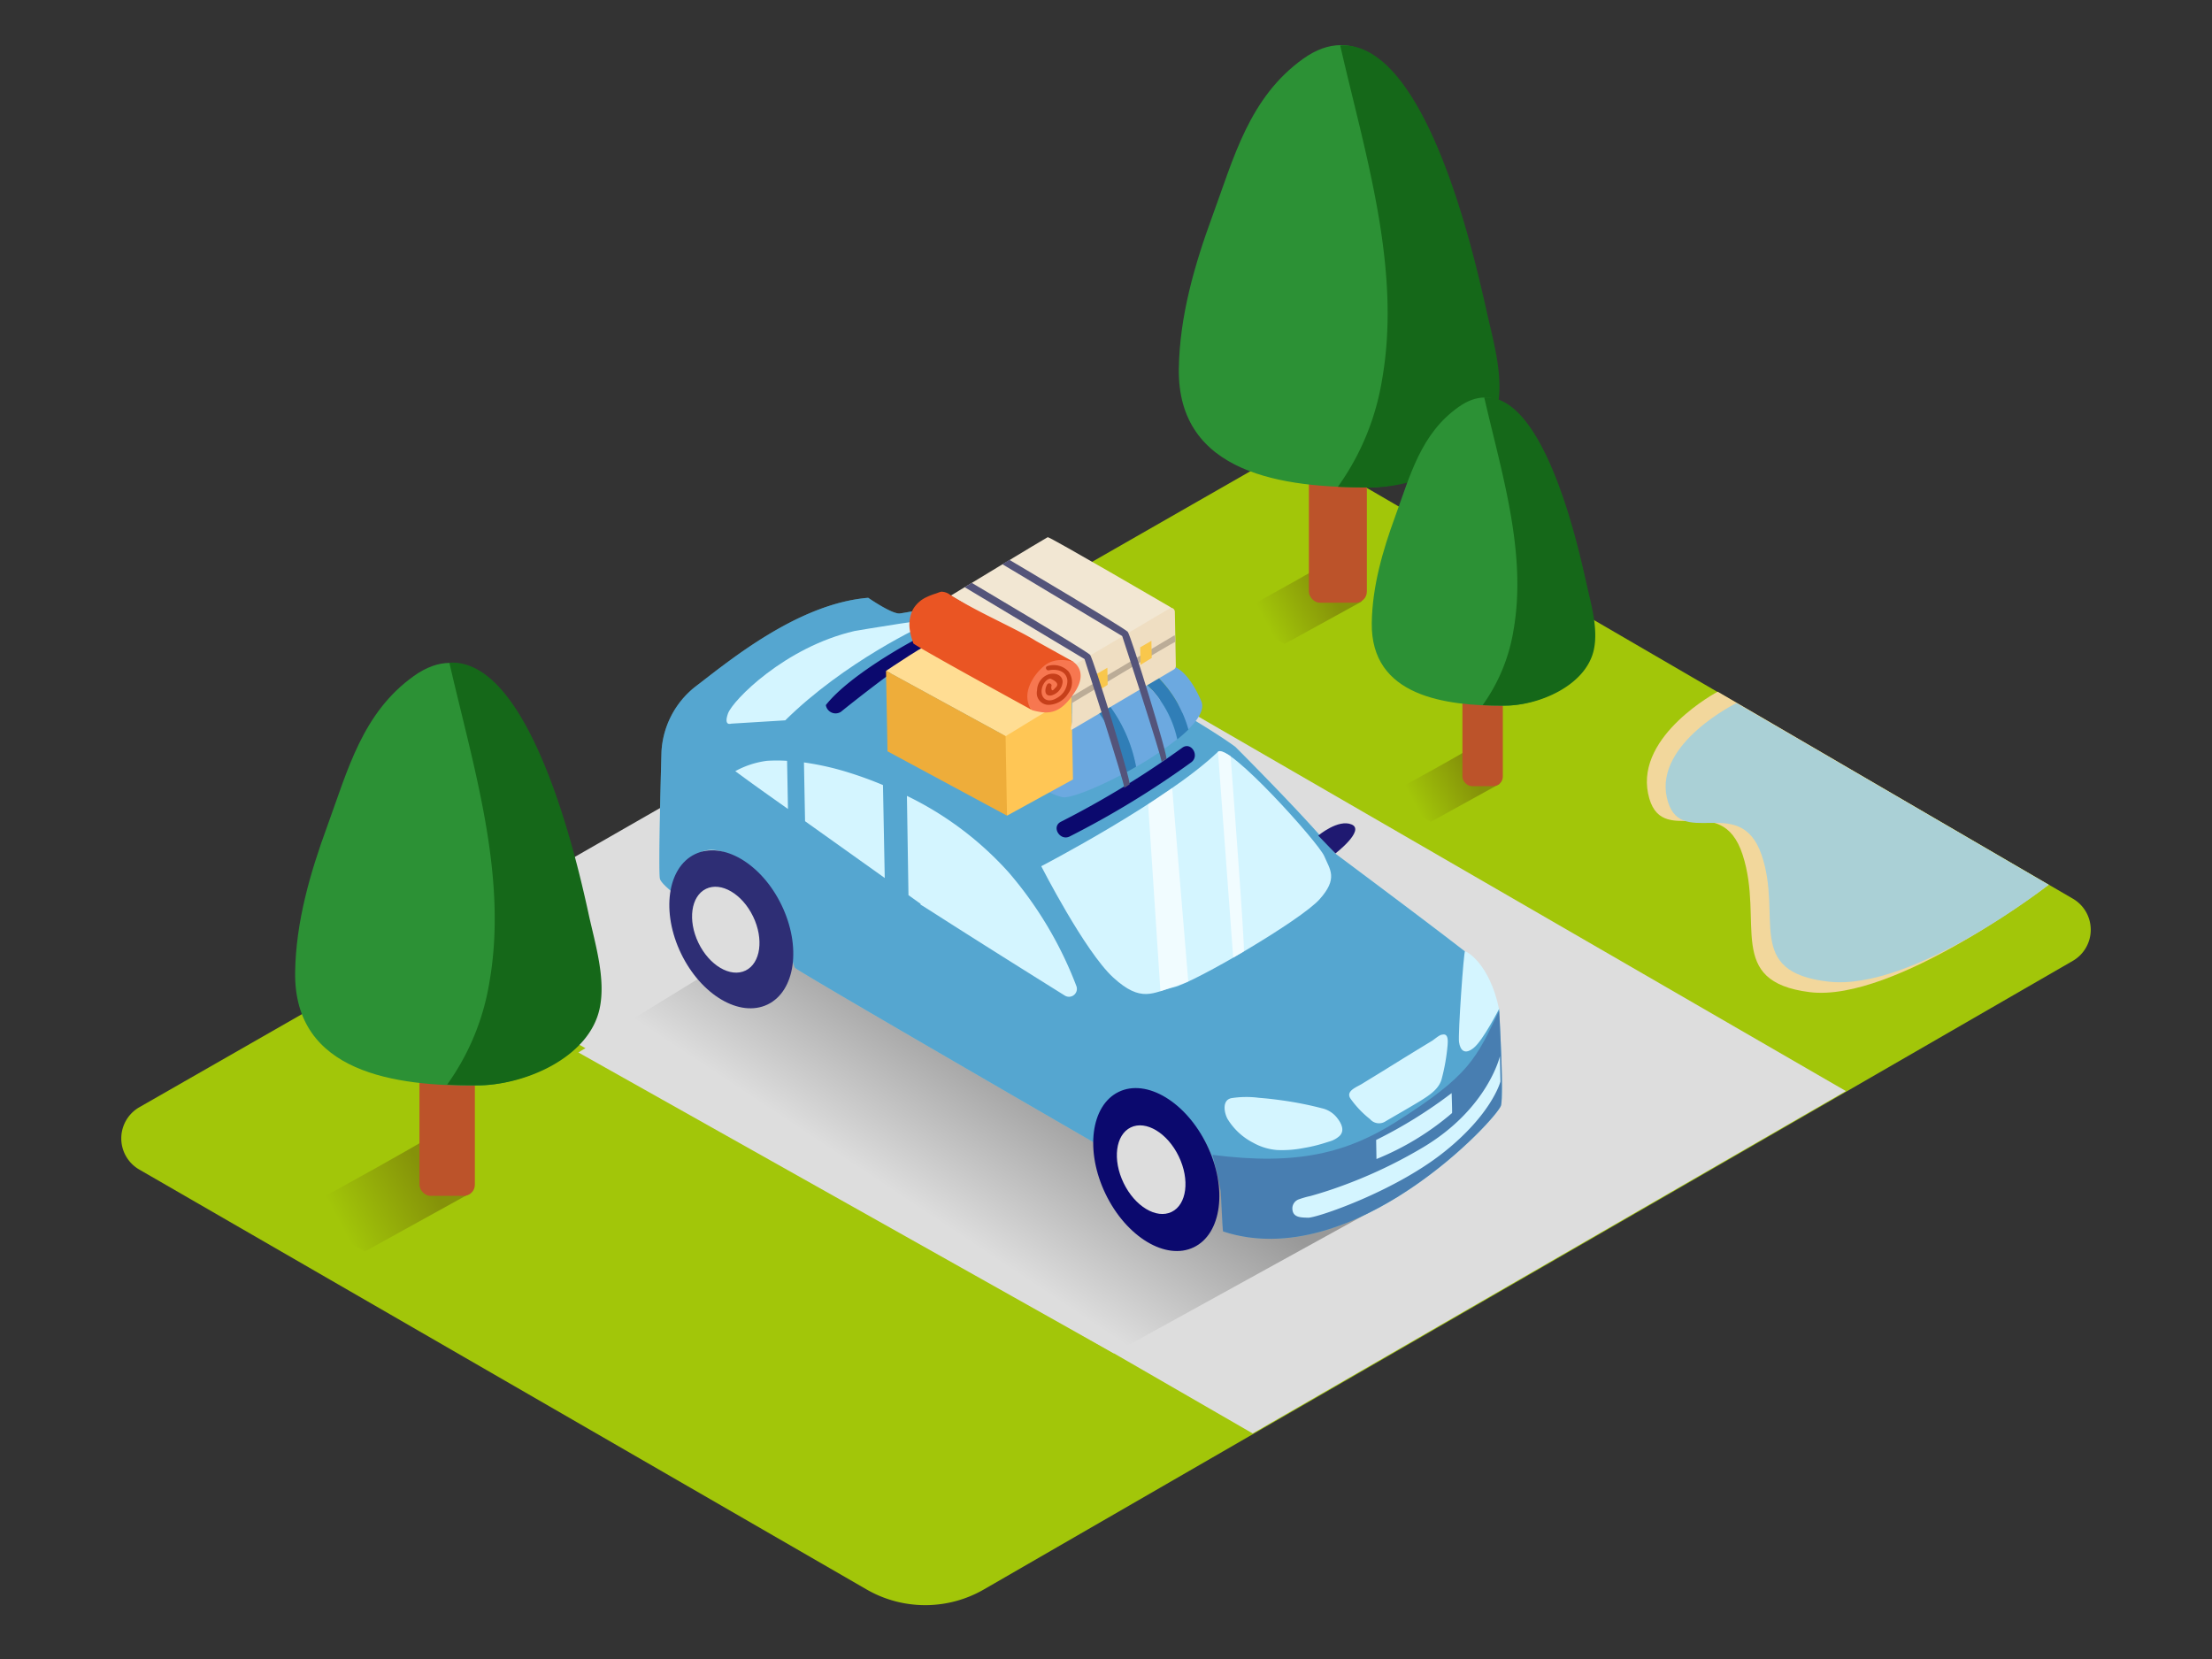 <svg viewBox="0 0 400 300" xmlns="http://www.w3.org/2000/svg" xmlns:xlink="http://www.w3.org/1999/xlink"><rect x="0" y="0" width="400" height="300" fill="#333333" stroke="none"/><linearGradient id="a" gradientUnits="userSpaceOnUse" x1="266.2" x2="255.7" y1="139.9" y2="145.49"><stop offset=".01" stop-color="#859209"/><stop offset=".99" stop-color="#a2c609"/></linearGradient><linearGradient id="b" x1="240.65" x2="228.9" xlink:href="#a" y1="106.66" y2="112.91"/><linearGradient id="c" x1="77.4" x2="61.38" xlink:href="#a" y1="213.04" y2="221.57"/><linearGradient id="d" gradientUnits="userSpaceOnUse" x1="167.93" x2="186.46" y1="219.69" y2="191.74"><stop offset="0" stop-color="#ddd"/><stop offset=".99" stop-color="#999"/></linearGradient><path d="m374.84 162.51-137.51-80a6.5 6.5 0 0 0 -6.5 0l-205.63 117.71a6.5 6.5 0 0 0 0 11.28l131.5 75.92a21.23 21.23 0 0 0 21.22 0l196.9-113.66a6.5 6.5 0 0 0 .02-11.25z" fill="#a2c609"/><path d="m266.47 135c-3.51 2.1-9.07 5.15-12.65 7.13q-1.67.92-3.32 1.87l8.22 4.62 12.49-6.89c-1.08-.62-1.77-4.08-4.74-6.73z" fill="url(#a)"/><path d="m240.94 101.2c-3.92 2.34-10.14 5.76-14.14 8q-1.86 1-3.71 2.08l9.19 5.17 14-7.7c-1.28-.75-2.01-4.61-5.34-7.55z" fill="url(#b)"/><path d="m77.8 205.59c-5.35 3.19-13.83 7.85-19.29 10.87q-2.54 1.4-5.06 2.84l12.54 7 19-10.5c-1.6-.91-2.65-6.19-7.19-10.21z" fill="url(#c)"/><path d="m74.84 171.64 151.68 87.57 107.28-61.91-151.2-87.44z" fill="#ddd"/><path d="m173.06 148.23-68.47 42.09 96.79 54.4 51.62-28.46c-11.85-6.97-68.19-60.85-79.94-68.03z" fill="url(#d)"/><path d="m310.61 125.08s-14.73 7.81-12.59 18.38 13.19-1 17.11 11.13-3.21 22.9 12.12 24.82 43.21-19.41 43.21-19.41z" fill="#f2d79c"/><path d="m271.08 182.45-6.16-10.39c-6.76-5.27-23.43-17.69-23.43-17.69-4.82-6.06-18.11-19.32-18.11-19.32-9.44-6.95-44.7-25.74-47.36-26s-11.89 1.74-13.32 1.88-5.7-2.83-5.7-2.83c-12.81 1.06-25.32 11.55-31.3 16.1a16.1 16.1 0 0 0 -6.08 11.66s-.64 21.94-.27 23.09 3.92 3.66 3.92 3.66-.12-12.36 8.83-8 10.86 19.62 11.69 20.42 44.55 26.07 54.24 31.68c-.09-2.73.26-5.57 2.33-7.54 2.4-2.29 5.95-2 8.8-.83a15.41 15.41 0 0 1 7.15 5.67c2.57 3.17 3.81 7.34 4.43 11.31.08.49.34 7.33.45 7.36 23.58 7.72 49.73-20.59 50.25-22.8s-.36-17.43-.36-17.43z" fill="#68e1fd"/><path d="m271.08 182.45-6.16-10.39c-6.76-5.27-23.43-17.69-23.43-17.69-4.82-6.06-18.11-19.32-18.11-19.32-9.44-6.95-44.7-25.74-47.36-26s-11.89 1.74-13.32 1.88-5.7-2.83-5.7-2.83c-12.81 1.06-25.32 11.55-31.3 16.1a16.1 16.1 0 0 0 -6.08 11.66s-.64 21.94-.27 23.09 3.92 3.66 3.92 3.66-.12-12.36 8.83-8 10.86 19.62 11.69 20.42 44.55 26.07 54.24 31.68c-.09-2.73.26-5.57 2.33-7.54 2.4-2.29 5.95-2 8.8-.83a15.41 15.41 0 0 1 7.15 5.67c2.57 3.17 3.81 7.34 4.43 11.31.08.49.34 7.33.45 7.36 23.58 7.72 49.73-20.59 50.25-22.8s-.36-17.43-.36-17.43z" fill="#2e2e75" opacity=".33"/><path d="m252.51 202.83c-8.82 5.59-17.89 8-33.25 6 .28 1.09 1.29 5.41 1.46 6.5.08.49.34 7.33.45 7.36 23.58 7.72 49.73-20.59 50.25-22.8.48-2-.2-15.14-.31-17.16-4.23 8.76-5.29 11.66-18.6 20.1z" fill="#2e2e75" opacity=".33"/><g fill="#d4f5ff"><path d="m240.43 206.41a4.52 4.52 0 0 0 1.81-1c1-1 .29-2.32-.44-3.25a4.82 4.82 0 0 0 -2.8-1.76 62.64 62.64 0 0 0 -6.76-1.36c-1.52-.22-3-.4-4.57-.52a17.8 17.8 0 0 0 -5 .06c-1.71.36-1.31 2.59-.71 3.73a11.63 11.63 0 0 0 4.63 4.32 10.5 10.5 0 0 0 4.34 1.33 20.16 20.16 0 0 0 4.85-.37 26.73 26.73 0 0 0 3.49-.82c.37-.11.73-.23 1.16-.36z"/><path d="m271.08 182.45s-2.86 5.6-4.54 7-2.49.46-2.7-1 .85-16.44 1.08-16.44 4.39 2.1 6.16 10.44z"/><path d="m260.49 187.17c-.5.24-1.06.72-1.46 1q-4.27 2.59-8.51 5.23l-4.24 2.6c-.93.58-3 1.28-2.07 2.66a18 18 0 0 0 3.54 3.72 2.13 2.13 0 0 0 2.83.37c2.07-1.21 4.16-2.4 6.21-3.64 1.59-1 3.41-2.12 3.91-4a35.73 35.73 0 0 0 1.07-6.1c.05-.69.17-2.12-.87-1.93a1.57 1.57 0 0 0 -.41.09z"/><path d="m262.5 197.67s.13 3.54.07 3.61a49.44 49.44 0 0 1 -13.66 8.31l-.06-3.45a83.41 83.41 0 0 0 13.65-8.47z"/><path d="m234.95 216.85a1.75 1.75 0 0 0 -1.25 1.63c0 1.75 1.6 1.67 2.83 1.72 1.53.06 15.32-4.61 24.29-11.63s10.51-13 10.51-13l-.09-4.59s-2.2 9.55-14 16.55a86.31 86.31 0 0 1 -15.24 7.15c-1.65.59-3.32 1.12-5 1.59a16.4 16.4 0 0 0 -2.05.58z"/><path d="m220.25 135.94c1.83-1.75 18.19 16.43 19.22 18.88s2.54 4-.84 7.79-22.54 15-26.34 15.91-5.86 2.95-11-1.77-13-20.11-13-20.11 22.64-11.77 31.96-20.7z"/></g><path d="m238.38 151.1s3.62-3.06 6.06-2-2.95 5.23-2.95 5.23z" fill="#1f1971"/><path d="m142 130.26-9.78.6s-1.41.53-.58-1.83 10.28-12 22.87-14.92c0 0 17.43-3 14.2-1.77-1.86.66-16.08 7.42-26.71 17.92z" fill="#d4f5ff"/><ellipse cx="132.33" cy="168.06" fill="#2e2e75" rx="10.09" ry="15.1" transform="matrix(.9 -.435 .435 .9 -59.96 74.36)"/><ellipse cx="131.33" cy="168.13" fill="#ddd" rx="5.49" ry="8.21" transform="matrix(.9 -.435 .435 .9 -60.09 73.93)"/><path d="m142.49 146.29c-3.19-2.26-6.39-4.51-9.53-6.84a16.26 16.26 0 0 1 5.72-1.87 29.42 29.42 0 0 1 3.65 0z" fill="#d4f5ff"/><path d="m164 143.92a59.69 59.69 0 0 1 18.39 13.82 69.28 69.28 0 0 1 12.25 20.56 1.43 1.43 0 0 1 -2.09 1.73c-5.46-3.41-16.29-10.19-24.09-15.2l-2-1.26v-.14l-2.18-1.56z" fill="#d4f5ff"/><path d="m145.38 137.87a50.65 50.65 0 0 1 8.41 1.93c2 .63 3.94 1.35 5.88 2.16l.32 16.81-13.71-9.77-.7-.5z" fill="#d4f5ff"/><path d="m165.15 115.85s-11.43 6.07-15.81 11.65a1.78 1.78 0 0 0 2.72 1.22s14.37-11.66 19.13-13.33" fill="#0b096e"/><path d="m199.53 126.25c2.45-1.16 4.93-2.3 7.05-3.25a1.1 1.1 0 0 0 .14.19 19.38 19.38 0 0 1 6.14 10.48 59 59 0 0 1 -7.43 5 26.77 26.77 0 0 0 -5.82-12.32z" fill="#6ca9e0"/><path d="m208.9 122c2-.89 3.33-1.45 3.33-1.45s2.48.41 5 6.23c.61 1.39-.43 3.21-2.38 5.14a21.44 21.44 0 0 0 -5.95-9.92z" fill="#6ca9e0"/><path d="m188.51 132.6c.33-.94 4.46-3.17 9.18-5.47a1.22 1.22 0 0 0 .29.91 24.48 24.48 0 0 1 5.29 11.81c-5.13 2.75-10 4.64-11.24 4.29-8.35-2.28-4.33-9.26-3.52-11.54z" fill="#6ca9e0"/><path d="m206.73 123.19a1.1 1.1 0 0 1 -.14-.19l2.31-1a21.44 21.44 0 0 1 6 9.92c-.59.59-1.27 1.18-2 1.78a19.38 19.38 0 0 0 -6.17-10.51z" fill="#307eb7"/><path d="m197.68 127.14 1.85-.89.09.08a26.77 26.77 0 0 1 5.82 12.32c-.72.42-1.45.82-2.18 1.21a24.48 24.48 0 0 0 -5.26-11.86 1.22 1.22 0 0 1 -.32-.86z" fill="#307eb7"/><path d="m182.1 147.5 11.93-6.55-.28-14.98-12.91 7.15z" fill="#ffc655"/><path d="m212.45 110.6.18 9.81a.76.76 0 0 1 -.37.66l-18.4 10.86c-.49.29 0-.94 0-1.5v-10a.76.76 0 0 1 .38-.7l17.07-9.73a.76.76 0 0 1 1.14.6z" fill="#efdec2"/><path d="m212.42 114.86s.27 1.27 0 1.27-18.67 11.06-18.67 11.06v-1.22z" fill="#bbac97"/><path d="m200.25 120.75.05 3.09-2.03 1.24-.05-3.16z" fill="#f9c74c"/><path d="m193.75 126c-1.14.49-11.91 7.13-11.91 7.13l-21.62-11.81s8.23-5.6 9-5.35 24.53 10.03 24.53 10.03z" fill="#ffdd93"/><path d="m211.78 109.86s-22-12.84-22.32-12.72-17.55 10.58-17.55 10.58l21.95 12.75z" fill="#f2e7d3"/><path d="m208.21 115.88.06 3.1-2.03 1.24-.06-3.16z" fill="#f9c74c"/><path d="m160.22 121.29.27 14.57 21.61 11.64-.26-14.4z" fill="#eead3a"/><path d="m194 119.63s2.92 1.63.36 5.52-4.6 4.14-7.73 3.27a5.55 5.55 0 0 1 -1.2-3.41c-.13-2.24 2.24-8.19 8.57-5.38z" fill="#f77750"/><path d="m170.27 107a2.65 2.65 0 0 1 1.54.56c3.86 2.42 8 4.33 12.06 6.42 1.17.61 2.35 1.22 3.47 1.93l6.64 3.69.25.14s-3.08-1.17-5.29.58-4.41 5.38-2.34 8.07c0 0-21.45-11.73-21.46-12.07a2.75 2.75 0 0 0 -.21-.67 10.69 10.69 0 0 1 -.36-1.48 6.11 6.11 0 0 1 .54-4 5.51 5.51 0 0 1 2.5-2.22 11.84 11.84 0 0 1 1.58-.61c.34-.11.66-.26 1-.34z" fill="#ea5523"/><path d="m187.54 124.84a3.1 3.1 0 0 1 2.18-2.93c1.09-.28 2.32.11 2.44 1.3a2.73 2.73 0 0 1 -2.1 2.56c-1.35.15-1.11-1.33-.69-2 .27-.45 1-.06.73.39q0 1.16.66.29 1.14-.89-.81-1.73c-.7.05-1.25.87-1.44 1.42-.62 1.81.63 3.28 2.63 2.07a3.6 3.6 0 0 0 1.88-3.13c-.15-1.7-1.82-2.18-3.34-1.87-.53.11-.77-.66-.24-.77a3.67 3.67 0 0 1 3.8 1 3.34 3.34 0 0 1 -.06 3.94 4.31 4.31 0 0 1 -3.54 2.08 2.13 2.13 0 0 1 -2.1-2.62z" fill="#c63f1a"/><path d="m191.84 148.6a163.72 163.72 0 0 0 21.95-13.39c1.62-1.17 3.22 1.48 1.61 2.65a163.72 163.72 0 0 1 -21.95 13.39c-1.77.9-3.39-1.74-1.61-2.65z" fill="#0b096e"/><path d="m210.92 137.24c.39-.27-6.45-22.48-7-23-1.21-1.07-21.39-13-21.39-13l-1.28.78s21.68 13 21.68 13 7.17 21.92 7.12 22.74" fill="#54547a"/><path d="m204.26 141.85c.39-.27-6.61-23-7.15-23.45-1.21-1.07-21.39-13-21.39-13l-1.28.78s21.68 13 21.68 13 7.25 22.47 7.19 23.29" fill="#54547a"/><ellipse cx="209.21" cy="211.5" fill="#0b096e" rx="10.18" ry="15.61" transform="matrix(.9 -.435 .435 .9 -71.2 112.15)"/><ellipse cx="208.29" cy="211.51" fill="#ddd" rx="5.54" ry="8.49" transform="matrix(.9 -.435 .435 .9 -71.3 111.76)"/><path d="m207.62 145.45 2.22 33.8 5.04-1.76-2.91-34.99z" fill="#fff" opacity=".67"/><path d="m220.25 135.94 2.75 37.24 1.92-1.12c.29-.17-2.39-35.33-2.39-35.33s-1.79-1.24-2.28-.79z" fill="#fff" opacity=".67"/><rect fill="#bc532a" height="69.47" rx="2.01" width="10.48" x="236.69" y="39.52"/><path d="m267.8 53.74c-2.42-10.48-13.15-56.68-32.17-43.1-9.74 7-12.5 17.83-16.4 28.46-3.23 8.81-5.91 18.07-6.06 27.52-.31 19.22 19.24 21.57 34.21 21.5 8.63 0 20.93-5.13 22.95-14.5 1.21-5.65-.85-12.31-2.06-17.84q-.27-1.02-.47-2.04z" fill="#2c9135"/><path d="m268.72 55.77q-.22-1-.46-2c-2.14-9.27-10.78-46.46-25.91-45.55 4.49 19.61 11.11 40.32 7.58 60.39a45.89 45.89 0 0 1 -8 19.42c2 .1 4 .13 5.9.12 8.63 0 20.93-5.13 22.95-14.5 1.22-5.65-.86-12.34-2.06-17.88z" fill="#156819"/><rect fill="#bc532a" height="48.43" rx="1.74" width="7.31" x="264.45" y="93.73"/><path d="m286.14 103.63c-1.69-7.31-9.17-39.52-22.43-30-6.79 4.81-8.71 12.37-11.43 19.8-2.25 6.14-4.12 12.6-4.22 19.19-.21 13.4 13.42 15 23.85 15 6 0 14.59-3.58 16-10.11.85-3.94-.6-8.58-1.44-12.44q-.17-.72-.33-1.44z" fill="#2c9135"/><path d="m286.78 105.05q-.16-.71-.32-1.42c-1.49-6.46-7.52-32.39-18.06-31.76 3.13 13.67 7.75 28.11 5.29 42.1a32 32 0 0 1 -5.58 13.54c1.4.07 2.78.09 4.11.08 6 0 14.59-3.58 16-10.11.84-3.92-.6-8.57-1.44-12.43z" fill="#156819"/><rect fill="#bc532a" height="66.4" rx="2.01" width="10.02" x="75.85" y="149.85"/><path d="m105.59 163.44c-2.31-10-12.57-54.18-30.75-41.2-9.32 6.65-11.95 17-15.68 27.21-3.09 8.42-5.65 17.28-5.79 26.31-.29 18.37 18.4 20.62 32.7 20.55 8.25 0 20-4.91 21.93-13.86 1.16-5.4-.82-11.77-2-17.06q-.19-.98-.41-1.95z" fill="#2c9135"/><path d="m106.46 165.38q-.21-1-.44-2c-2-8.86-10.3-44.41-24.76-43.54 4.29 18.74 10.62 38.54 7.25 57.72a43.86 43.86 0 0 1 -7.65 18.57c1.92.1 3.82.13 5.64.12 8.25 0 20-4.91 21.93-13.86 1.16-5.39-.81-11.72-1.97-17.01z" fill="#156819"/><path d="m314 127.14s-14.73 7.24-12.59 17.05 13.19-.94 17.11 10.32-3.21 21.24 12.12 23 39.82-17.51 39.82-17.51z" fill="#aad0d6"/></svg>